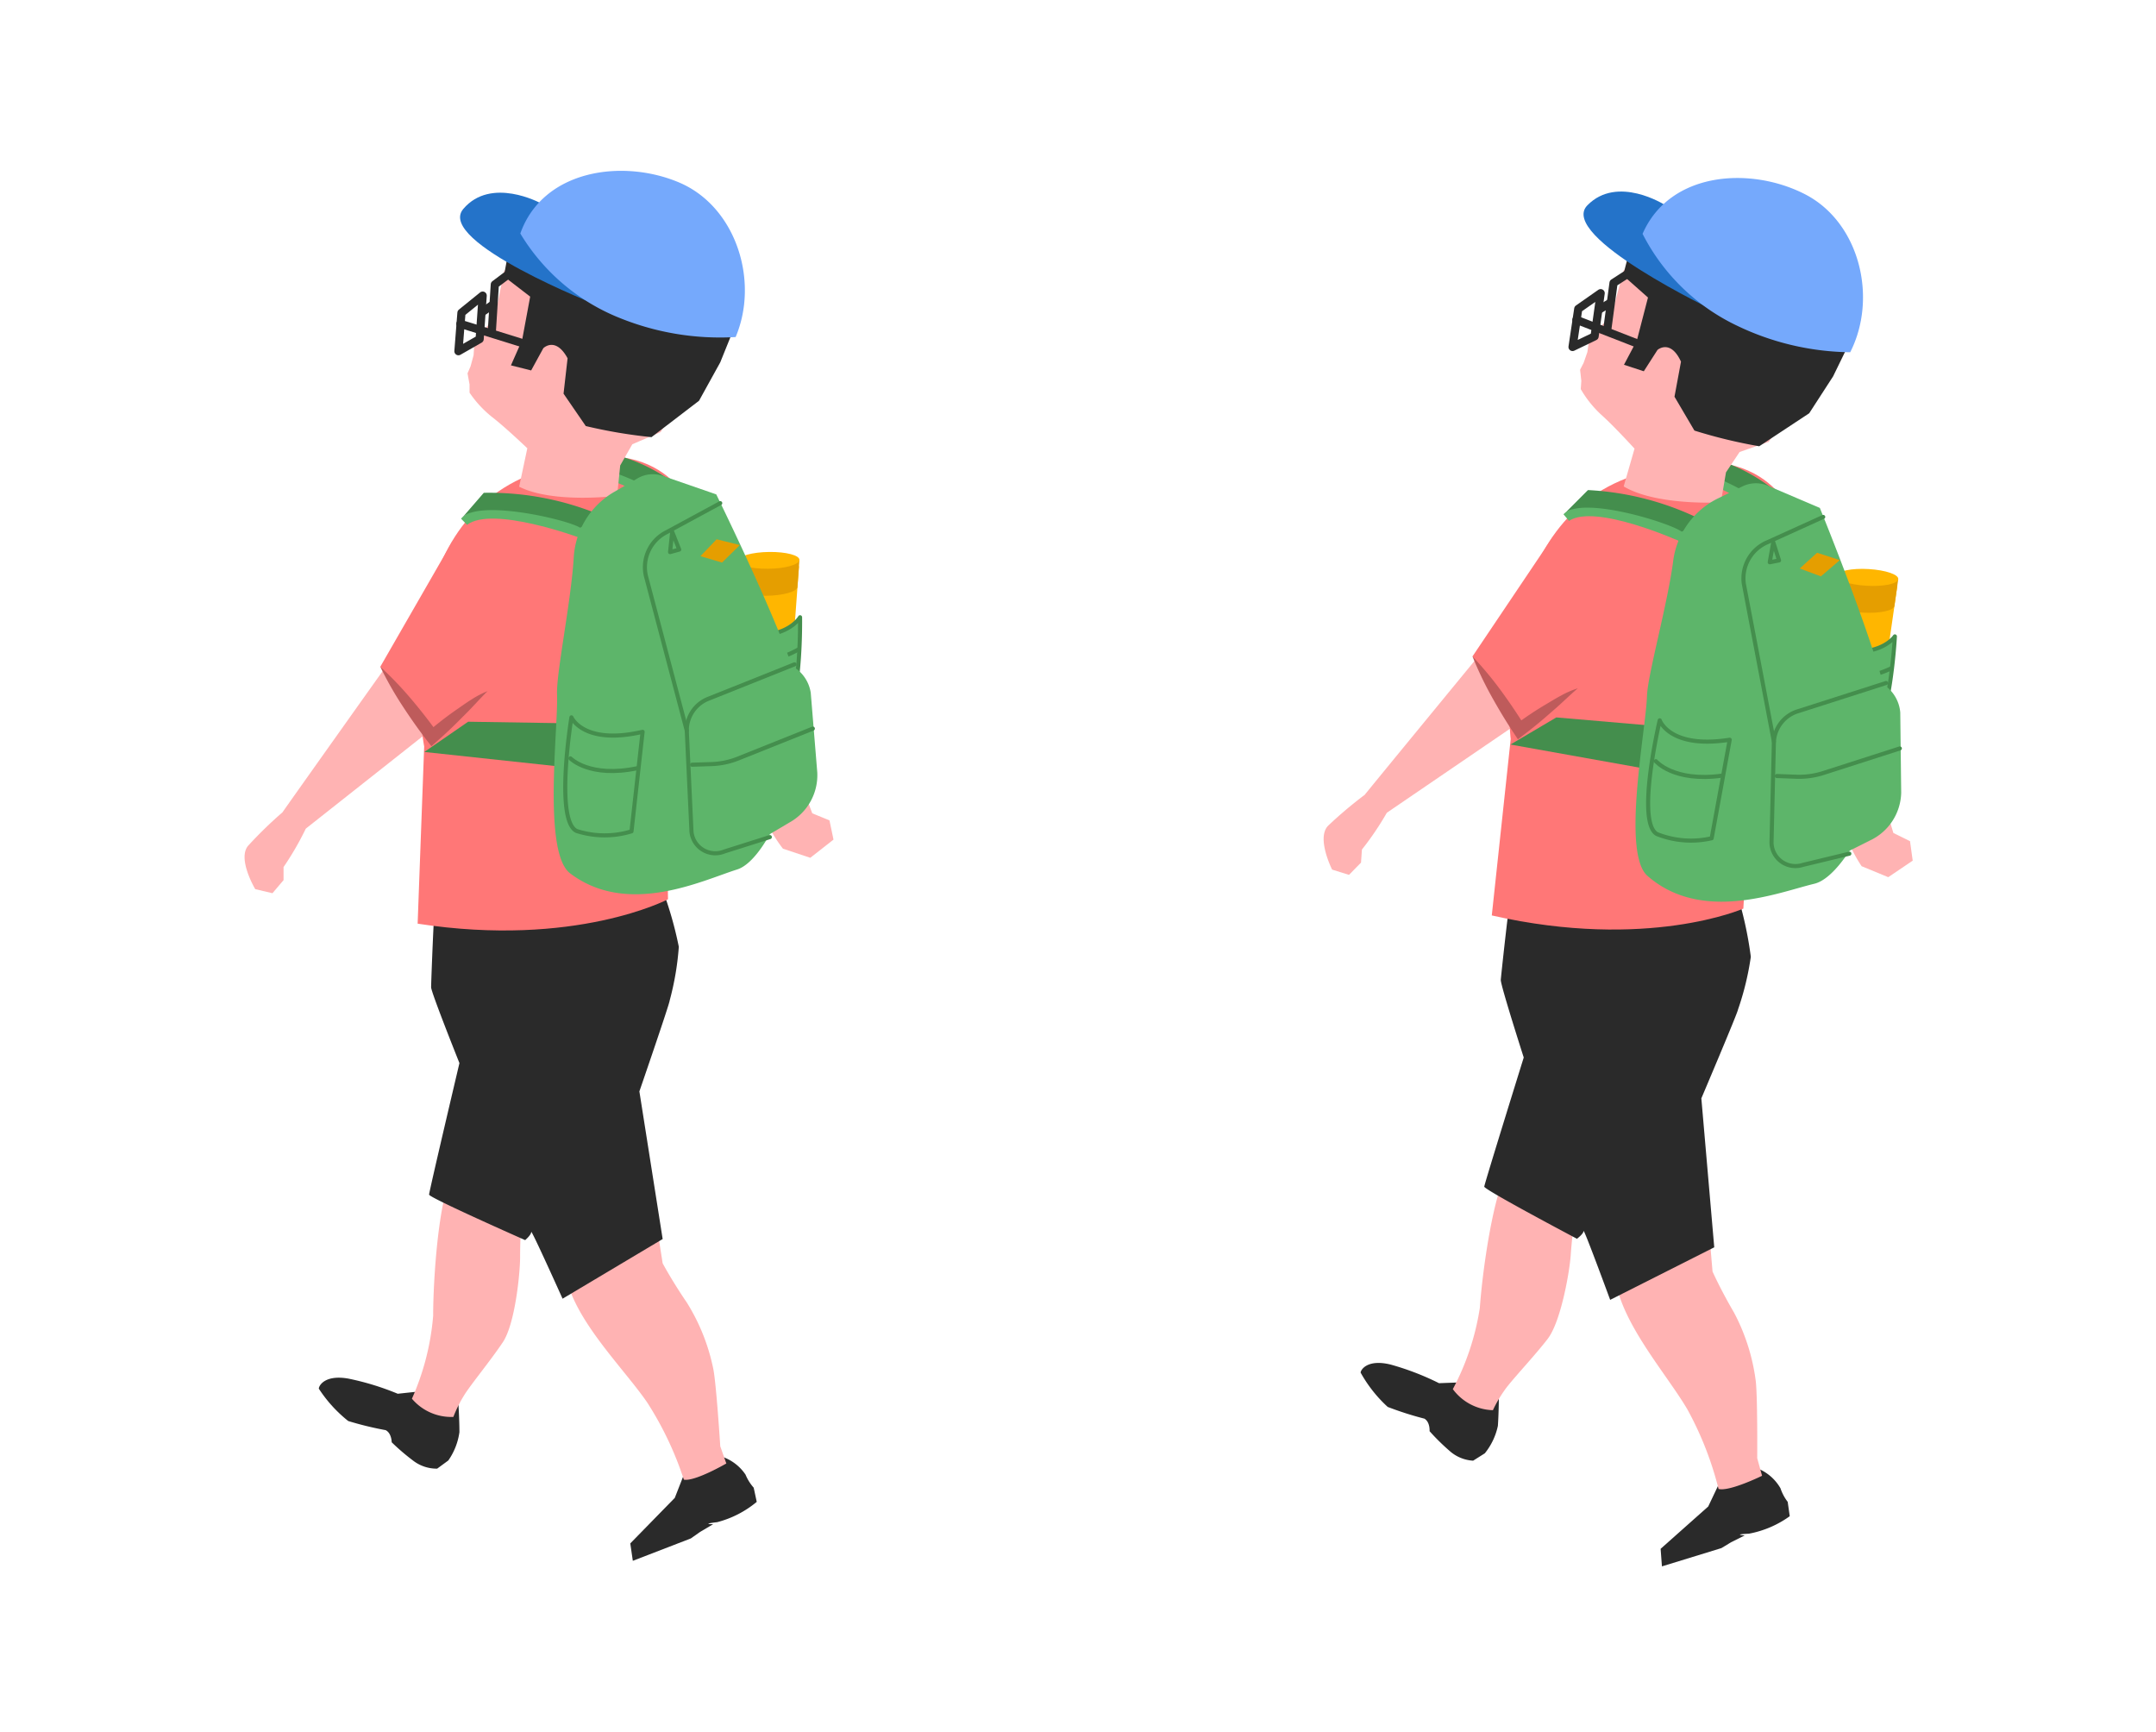 <svg xmlns="http://www.w3.org/2000/svg" width="132" height="106" viewBox="0 0 132 106"><defs><clipPath id="a"><path data-name="長方形 28576" transform="translate(-20227 -21161)" fill="#fff" d="M0 0h132v106H0z"/></clipPath></defs><g data-name="マスクグループ 51300" transform="translate(20227 21161)" clip-path="url(#a)"><g data-name="グループ 53514"><g data-name="グループ 52908"><path data-name="パス 336544" d="M-20198.934-21075.065s.062.991.062 1.734a3.981 3.981 0 01-.68 1.732l-.682.5a2.362 2.362 0 01-1.485-.5 13.458 13.458 0 01-1.3-1.114s0-.556-.371-.743a20.237 20.237 0 01-2.29-.558 8.3 8.3 0 01-1.8-1.98c0-.185.371-.867 1.8-.618a16.468 16.468 0 013.032.929l1.734-.186" fill="#2a2a2a"/><path data-name="パス 336545" d="M-20182.84-21071.846a2.825 2.825 0 011.485 1.114 2.859 2.859 0 00.5.8l.186.867a6.224 6.224 0 01-2.418 1.242c-1.053.124-.249.124-.249.124l-.8.473-.569.4-3.551 1.37-.155-1.066 2.724-2.786.8-2.043" fill="#2a2a2a"/><path data-name="パス 336546" d="M-20195.095-21086.145s-.062 1.114-.062 2.1-.309 4.086-1.052 5.2-1.919 2.537-2.352 3.219a7.908 7.908 0 00-.682 1.361 3.157 3.157 0 01-2.537-1.114 15.624 15.624 0 001.3-5.075c0-2.167.311-7.057 1.178-8.727" fill="#ffb3b3"/><path data-name="パス 336547" d="M-20186.739-21085.651l.309 1.981s.558 1.052 1.487 2.414a12.273 12.273 0 011.608 4.023c.186.867.433 4.766.433 4.766l.371 1.052s-1.919 1.115-2.6.991a20.438 20.438 0 00-2.228-4.7c-1.425-2.1-4.581-5.137-5.015-7.923" fill="#ffb3b3"/><path data-name="パス 336548" d="M-20186.616-21107.004a22.969 22.969 0 011.176 3.961 17.3 17.3 0 01-.558 3.281c0 .185-1.856 5.571-1.856 5.571l1.425 9.037-6.128 3.652s-1.919-4.27-1.919-4.086-.371.5-.371.5-5.882-2.6-5.882-2.785 1.858-8.051 1.858-8.051-1.734-4.333-1.734-4.642.186-5.2.247-5.015" fill="#2a2a2a"/><path data-name="パス 336549" d="M-20203.205-21120.437s-5.942 8.356-6.5 9.161a25.789 25.789 0 00-2.1 2.043c-.682.8.432 2.661.432 2.661l1.053.249.68-.8v-.8a18.158 18.158 0 001.362-2.352l8.541-6.748" fill="#ffb3b3"/><path data-name="パス 336550" d="M-20186.677-21120.994l6.375 7.923a18.235 18.235 0 000 1.858 9.023 9.023 0 001.238 2.165l1.672.558 1.423-1.114-.247-1.178-1.053-.431-.68-1.8-.99-1.052-3.714-9.405" fill="#ffb3b3"/><path data-name="パス 336551" d="M-20182.023-21122.671l-4.279 2.587.2 14.131s-5.674 2.985-15.328 1.494l.4-10.847s-2.39-12.542 5.97-16.421 10.45 1.891 10.45 1.891z" fill="#f77"/><path data-name="パス 336552" d="M-20197.15-21118.693c-.3.1-3.384 2.787-3.384 2.787l-3.183-4.28 4.39-7.633" fill="#f77"/><path data-name="パス 336553" d="M-20197.15-21118.692a5.589 5.589 0 00-.991.517c-.314.193-.612.412-.916.62a20.749 20.749 0 00-1.74 1.348l.587.062a33.595 33.595 0 00-1.644-2.1 22.136 22.136 0 00-1.863-1.94 21.549 21.549 0 001.323 2.34c.486.746.994 1.475 1.539 2.179l.267.347.317-.283a27.592 27.592 0 001.591-1.508c.527-.507 1.008-1.065 1.529-1.582" fill="#be5b5b"/><path data-name="パス 336554" d="M-20185.894-21120.058l-.214-3.029-.6 2.977z" fill="#a52b2b"/><path data-name="パス 336555" d="M-20192.627-21116.731l-5.711-.09-2.684 1.851 7.993.86z" fill="#448e4d"/><path data-name="パス 336556" d="M-20187.226-21130.566s-5.042-2.506-6.681-1.842l-.322-.361s1.452-1.264 8.1 2" fill="#5db56a"/><path data-name="パス 336557" d="M-20186.92-21130.901c-.7-.618-5.878-2.723-7.054-1.714l1.948-.913a10.735 10.735 0 016.192 2.02" fill="#448e4d"/><path data-name="パス 336558" d="M-20191.519-21128.085s-5.342-1.979-6.886-.787l-.366-.378s1.279-1.9 8.32.667" fill="#5db56a"/><path data-name="パス 336559" d="M-20191.484-21128.697c-.787-.5-6.233-1.77-7.236-.589l1.34-1.547a17.641 17.641 0 017.389 1.467" fill="#448e4d"/><path data-name="パス 336560" d="M-20188.286-21133.806l-.743 1.3-.186 1.856s-3.9.5-6-.558l.5-2.352s-1.361-1.3-2.166-1.919a6.708 6.708 0 01-1.371-1.485v-.5l-.124-.68.186-.433.185-.68.06-.925 1.24-1.362.56-2.848s2.475-2.537 2.661-2.6a34.6 34.6 0 014.27.867c.5.185 2.91 2.414 3.157 2.476s2.848 4.146 2.6 4.208-3.095 4.89-3.095 4.89z" fill="#ffb3b3"/><path data-name="パス 336561" d="M-20193.735-21139.686s.743-.743 1.485.617l-.247 2.167 1.361 1.982a30.606 30.606 0 004.024.679l2.91-2.228 1.3-2.352 1.423-3.526s-.739-3.469-1.548-4.459a7.8 7.8 0 00-3.466-2.043 29.066 29.066 0 00-5.2-.494 3.6 3.6 0 00-2.043.618c-.371.311-1.547 1.053-1.8 1.794s-.613 2.851-.613 2.851l1.609 1.237-.495 2.663-.683 1.545 1.238.311z" fill="#2a2a2a"/><path data-name="パス 336562" d="M-20194.416-21139.811s-4.578-1.423-4.394-1.362" fill="none" stroke="#2a2a2a" stroke-linecap="round" stroke-linejoin="round" stroke-width=".5"/><path data-name="パス 336563" d="M-20197.448-21142.905l-1.3 1.052-.185 2.352 1.3-.743z" fill="none" stroke="#2a2a2a" stroke-linecap="round" stroke-linejoin="round" stroke-width=".5"/><path data-name="パス 336564" d="M-20195.714-21144.329l-.991.743-.185 2.91" fill="none" stroke="#2a2a2a" stroke-linecap="round" stroke-linejoin="round" stroke-width=".5"/><path data-name="線 3595" fill="none" stroke="#2a2a2a" stroke-linecap="round" stroke-linejoin="round" stroke-width=".5" d="M-20196.829-21142.349l-.618.433"/><path data-name="パス 336565" d="M-20190.338-21142.283s-10-3.914-8.3-5.924 4.728-.36 4.728-.36" fill="#2473c9"/><path data-name="パス 336566" d="M-20181.961-21140.368c1.461-3.449.011-7.977-3.438-9.452s-8.351-.813-9.745 3.114a12.521 12.521 0 006.124 5.186 16.377 16.377 0 007.059 1.152" fill="#75a9fc"/><path data-name="パス 336567" d="M-20182.451-21118.126c-.021.285.806.505 1.85.494s1.9-.252 1.92-.536l.6-8.17-3.77.044z" fill="#ffb600"/><path data-name="パス 336568" d="M-20181.948-21125.024c-.021.285.806.505 1.848.494s1.9-.252 1.922-.536l.121-1.649-3.77.043z" fill="#e59e00"/><path data-name="パス 336569" d="M-20181.826-21126.676c-.021.285.806.5 1.848.492s1.9-.25 1.922-.535-.806-.505-1.847-.494-1.9.252-1.923.536" fill="#ffb600"/><path data-name="パス 336570" d="M-20178.017-21123.216s-.934 1.658-4.279.942l-.281 5.967a6.939 6.939 0 003.352-.323c1.376-.635 1.205-6.586 1.205-6.586" fill="#5db56a"/><path data-name="パス 336571" d="M-20178.017-21123.216s-.934 1.658-4.279.942l-.2 5.793a5.313 5.313 0 003.209-.092c1.376-.634 1.27-6.643 1.27-6.643z" fill="none" stroke="#448e4d" stroke-linecap="round" stroke-linejoin="round" stroke-width=".25"/><path data-name="パス 336572" d="M-20178.121-21121.242a6.087 6.087 0 01-4.392.622" fill="none" stroke="#448e4d" stroke-linecap="round" stroke-linejoin="round" stroke-width=".25"/><path data-name="パス 336573" d="M-20182.004-21121.842l3.314 1.521a2.261 2.261 0 011.328 1.731l.4 4.881a3.315 3.315 0 01-1.708 3.059l-2.365 1.4" fill="#5db56a"/><path data-name="パス 336574" d="M-20186.448-21131.878a1.863 1.863 0 00-1.531.167l-1.423.826a4.979 4.979 0 00-2.465 3.912c-.153 2.746-1.081 7.146-1.028 8.474.082 2.025-.891 9.681.8 10.96 3.538 2.677 8.1.43 10.219-.234s4.6-7.461 3.912-10.652-5.184-12.312-5.184-12.312z" fill="#5db56a"/><path data-name="パス 336575" d="M-20178.357-21120.333l-5.228 2.089a2.085 2.085 0 00-1.367 1.97l.288 6.186a1.464 1.464 0 002.017 1.209l2.78-.88" fill="none" stroke="#448e4d" stroke-linecap="round" stroke-linejoin="round" stroke-width=".25"/><path data-name="パス 336576" d="M-20192.014-21117.088s.728 1.722 4.357.886l-.621 6.271a7.058 7.058 0 01-3.479-.26c-1.349-.633-.257-6.9-.257-6.9" fill="#5db56a"/><path data-name="パス 336577" d="M-20192.014-21117.088s.728 1.722 4.357.886l-.68 6.091a5.615 5.615 0 01-3.359-.021c-1.352-.633-.318-6.956-.318-6.956z" fill="none" stroke="#448e4d" stroke-linecap="round" stroke-linejoin="round" stroke-width=".25"/><path data-name="パス 336578" d="M-20192.075-21114.577s1.173 1.218 4.105.6" fill="none" stroke="#448e4d" stroke-linecap="round" stroke-linejoin="round" stroke-width=".25"/><path data-name="パス 336579" d="M-20184.952-21116.273l-2.51-9.501a2.4 2.4 0 011.284-2.655l3.274-1.771" fill="none" stroke="#448e4d" stroke-linecap="round" stroke-linejoin="round" stroke-width=".25"/><path data-name="パス 336580" d="M-20185.844-21128.442l.43 1.084-.561.154z" fill="none" stroke="#448e4d" stroke-linecap="round" stroke-linejoin="round" stroke-width=".25"/><path data-name="パス 336581" d="M-20183.125-21127.988l1.421.353-1.088 1.072-1.325-.391z" fill="#e59e00"/><path data-name="パス 336582" d="M-20177.235-21116.399l-4.557 1.824a4.846 4.846 0 01-1.65.348l-1.183.038" fill="none" stroke="#448e4d" stroke-linecap="round" stroke-linejoin="round" stroke-width=".25"/></g></g><g data-name="グループ 53515"><g data-name="グループ 52908"><path data-name="パス 336544" d="M-20135.233-21075.453s-.007.993-.06 1.735a3.983 3.983 0 01-.799 1.68l-.716.452a2.363 2.363 0 01-1.447-.603 13.464 13.464 0 01-1.22-1.203s.04-.555-.317-.767a20.246 20.246 0 01-2.247-.718 8.304 8.304 0 01-1.658-2.102c.013-.184.431-.839 1.84-.49a16.475 16.475 0 012.961 1.139l1.744-.064" fill="#2a2a2a"/><path data-name="パス 336545" d="M-20119.396-21071.114a2.826 2.826 0 011.404 1.216 2.86 2.86 0 00.443.833l.125.878a6.227 6.227 0 01-2.5 1.07c-1.06.05-.257.107-.257.107l-.832.416-.596.36-3.64 1.118-.08-1.075 2.914-2.59.941-1.982" fill="#2a2a2a"/><path data-name="パス 336546" d="M-20130.626-21086.242s-.14 1.107-.209 2.091-.594 4.056-1.414 5.116-2.092 2.398-2.572 3.048a7.912 7.912 0 00-.776 1.31 3.158 3.158 0 01-2.454-1.289 15.631 15.631 0 001.653-4.974c.151-2.162.804-7.02 1.786-8.627" fill="#ffb3b3"/><path data-name="パス 336547" d="M-20122.321-21085.164l.17 1.998s.483 1.09 1.315 2.513a12.279 12.279 0 011.323 4.128c.125.878.098 4.787.098 4.787l.297 1.076s-1.993.978-2.664.807a20.447 20.447 0 00-1.895-4.847c-1.275-2.195-4.212-5.447-4.45-8.258" fill="#ffb3b3"/><path data-name="パス 336548" d="M-20120.704-21106.466a22.98 22.98 0 01.897 4.035 17.308 17.308 0 01-.787 3.236c-.013.184-2.242 5.43-2.242 5.43l.79 9.118-6.372 3.216s-1.616-4.396-1.629-4.212-.405.473-.405.473-5.688-3.007-5.675-3.191 2.417-7.905 2.417-7.905-1.427-4.446-1.405-4.754.55-5.177.597-4.988" fill="#2a2a2a"/><path data-name="パス 336549" d="M-20136.32-21121.034s-6.514 7.924-7.127 8.688a25.8 25.8 0 00-2.24 1.892c-.736.75.246 2.686.246 2.686l1.033.322.735-.75.056-.799a18.166 18.166 0 001.524-2.252l8.996-6.137" fill="#ffb3b3"/><path data-name="パス 336550" d="M-20119.785-21120.432l5.808 8.353a18.243 18.243 0 00-.13 1.854 9.027 9.027 0 001.083 2.248l1.63.673 1.498-1.012-.164-1.193-1.02-.503-.553-1.844-.915-1.12-3.048-9.646" fill="#ffb3b3"/><path data-name="パス 336551" d="M-20115.023-21121.78l-4.452 2.282-.79 14.117s-5.87 2.582-15.401.418l1.158-10.798s-1.507-12.684 7.108-15.97 10.297 2.619 10.297 2.619z" fill="#f77"/><path data-name="パス 336552" d="M-20130.398-21118.87c-.307.08-3.573 2.545-3.573 2.545l-2.877-4.494 4.916-7.31" fill="#f77"/><path data-name="パス 336553" d="M-20130.398-21118.868a5.592 5.592 0 00-1.026.446c-.326.171-.64.369-.957.555a20.758 20.758 0 00-1.831 1.224l.582.103a33.61 33.61 0 00-1.494-2.211 22.146 22.146 0 00-1.724-2.067 21.559 21.559 0 001.157 2.428c.433.779.889 1.542 1.383 2.282l.242.365.337-.26a27.75 27.75 0 001.693-1.393c.561-.47 1.08-.993 1.637-1.472" fill="#be5b5b"/><path data-name="パス 336554" d="M-20119.07-21119.444v-3.037l-.808 2.929z" fill="#a52b2b"/><path data-name="パス 336555" d="M-20126.022-21116.594l-5.693-.49-2.808 1.66 7.917 1.417z" fill="#448e4d"/><path data-name="パス 336556" d="M-20119.663-21130.024s-4.856-2.854-6.539-2.306l-.296-.383s1.538-1.16 7.944 2.563" fill="#5db56a"/><path data-name="パス 336557" d="M-20119.334-21130.337c-.655-.665-5.676-3.129-6.92-2.204l2.008-.775a10.74 10.74 0 016.038 2.45" fill="#448e4d"/><path data-name="パス 336558" d="M-20124.121-21127.848s-5.193-2.35-6.817-1.268l-.339-.403s1.41-1.806 8.257 1.249" fill="#5db56a"/><path data-name="パス 336559" d="M-20124.043-21128.457c-.75-.554-6.097-2.202-7.18-1.094l1.445-1.45a17.649 17.649 0 017.272 1.981" fill="#448e4d"/><path data-name="パス 336560" d="M-20120.494-21133.331l-.833 1.245-.315 1.84s-3.927.225-5.95-.978l.665-2.312s-1.268-1.393-2.028-2.067a6.711 6.711 0 01-1.264-1.578l.035-.499-.076-.687.216-.42.232-.665.125-.919 1.332-1.272.759-2.803s2.647-2.36 2.837-2.409a34.616 34.616 0 014.201 1.164c.486.22 2.735 2.613 2.977 2.692s2.553 4.337 2.3 4.382-3.43 4.663-3.43 4.663z" fill="#ffb3b3"/><path data-name="パス 336561" d="M-20125.52-21139.581s.793-.69 1.438.72l-.398 2.145 1.22 2.073a30.62 30.62 0 003.968.96l3.06-2.02 1.462-2.257 1.667-3.419s-.495-3.514-1.233-4.558a7.804 7.804 0 00-3.316-2.282 29.08 29.08 0 00-5.155-.857 3.602 3.602 0 00-2.082.474c-.392.284-1.617.942-1.922 1.664s-.811 2.803-.811 2.803l1.519 1.347-.68 2.623-.79 1.494 1.214.397z" fill="#2a2a2a"/><path data-name="パス 336562" d="M-20126.191-21139.754s-4.47-1.74-4.29-1.666" fill="none" stroke="#2a2a2a" stroke-linecap="round" stroke-linejoin="round" stroke-width=".5"/><path data-name="パス 336563" d="M-20129-21143.054l-1.372.96-.35 2.334 1.35-.65z" fill="none" stroke="#2a2a2a" stroke-linecap="round" stroke-linejoin="round" stroke-width=".5"/><path data-name="パス 336564" d="M-20127.17-21144.353l-1.042.672-.388 2.891" fill="none" stroke="#2a2a2a" stroke-linecap="round" stroke-linejoin="round" stroke-width=".5"/><path data-name="線 3595" fill="none" stroke="#2a2a2a" stroke-linecap="round" stroke-linejoin="round" stroke-width=".5" d="M-20128.422-21142.455l-.647.388"/><path data-name="パス 336565" d="M-20121.949-21141.935s-9.706-4.606-7.868-6.493 4.743-.029 4.743-.029" fill="#2473c9"/><path data-name="パス 336566" d="M-20113.722-21139.438c1.7-3.34.569-7.96-2.77-9.673s-8.277-1.396-9.943 2.425a12.527 12.527 0 005.748 5.605 16.384 16.384 0 006.965 1.643" fill="#75a9fc"/><path data-name="パス 336567" d="M-20115.768-21117.274c-.041.283.769.56 1.811.622s1.914-.118 1.954-.4l1.17-8.112-3.765-.22z" fill="#ffb600"/><path data-name="パス 336568" d="M-20114.783-21124.123c-.041.283.769.56 1.81.622s1.913-.118 1.955-.4l.236-1.638-3.765-.22z" fill="#e59e00"/><path data-name="パス 336569" d="M-20114.546-21125.764c-.041.283.77.556 1.81.62s1.913-.116 1.955-.399-.769-.56-1.808-.622-1.914.119-1.957.4" fill="#ffb600"/><path data-name="パス 336570" d="M-20110.987-21122.044s-1.048 1.59-4.336.64l-.698 5.936a6.942 6.942 0 003.367-.088c1.418-.537 1.664-6.488 1.664-6.488" fill="#5db56a"/><path data-name="パス 336571" d="M-20110.987-21122.044s-1.048 1.59-4.336.64l-.605 5.768a5.315 5.315 0 003.209.133c1.417-.536 1.732-6.54 1.732-6.54z" fill="none" stroke="#448e4d" stroke-linecap="round" stroke-linejoin="round" stroke-width=".25"/><path data-name="パス 336572" d="M-20111.229-21120.081a6.09 6.09 0 01-4.427.313" fill="none" stroke="#448e4d" stroke-linecap="round" stroke-linejoin="round" stroke-width=".25"/><path data-name="パス 336573" d="M-20115.062-21120.952l3.2 1.75a2.262 2.262 0 011.205 1.82l.057 4.9a3.316 3.316 0 01-1.918 2.933l-2.458 1.232" fill="#5db56a"/><path data-name="パス 336574" d="M-20118.795-21131.279a1.864 1.864 0 00-1.54.06l-1.477.725a4.981 4.981 0 00-2.734 3.731c-.345 2.73-1.58 7.056-1.62 8.385-.06 2.027-1.566 9.6.032 10.994 3.343 2.92 8.054.997 10.215.482s5.113-7.124 4.65-10.357-4.312-12.65-4.312-12.65z" fill="#5db56a"/><path data-name="パス 336575" d="M-20111.528-21119.19l-5.364 1.718a2.086 2.086 0 00-1.502 1.87l-.146 6.195a1.465 1.465 0 001.929 1.347l2.836-.683" fill="none" stroke="#448e4d" stroke-linecap="round" stroke-linejoin="round" stroke-width=".25"/><path data-name="パス 336576" d="M-20125.385-21116.908s.606 1.77 4.286 1.19l-1.058 6.214a7.061 7.061 0 01-3.454-.503c-1.302-.726.226-6.904.226-6.904" fill="#5db56a"/><path data-name="パス 336577" d="M-20125.385-21116.908s.606 1.77 4.286 1.19l-1.105 6.03a5.618 5.618 0 01-3.35-.256c-1.305-.726.17-6.964.17-6.964z" fill="none" stroke="#448e4d" stroke-linecap="round" stroke-linejoin="round" stroke-width=".25"/><path data-name="パス 336578" d="M-20125.622-21114.406s1.086 1.298 4.055.886" fill="none" stroke="#448e4d" stroke-linecap="round" stroke-linejoin="round" stroke-width=".25"/><path data-name="パス 336579" d="M-20118.394-21115.6l-1.84-9.658a2.401 2.401 0 011.467-2.56l3.392-1.538" fill="none" stroke="#448e4d" stroke-linecap="round" stroke-linejoin="round" stroke-width=".25"/><path data-name="パス 336580" d="M-20118.432-21127.807l.353 1.112-.57.114z" fill="none" stroke="#448e4d" stroke-linecap="round" stroke-linejoin="round" stroke-width=".25"/><path data-name="パス 336581" d="M-20115.75-21127.164l1.393.452-1.161.994-1.295-.483z" fill="#e59e00"/><path data-name="パス 336582" d="M-20110.684-21115.186l-4.675 1.502a4.848 4.848 0 01-1.671.231l-1.184-.044" fill="none" stroke="#448e4d" stroke-linecap="round" stroke-linejoin="round" stroke-width=".25"/></g></g></g></svg>